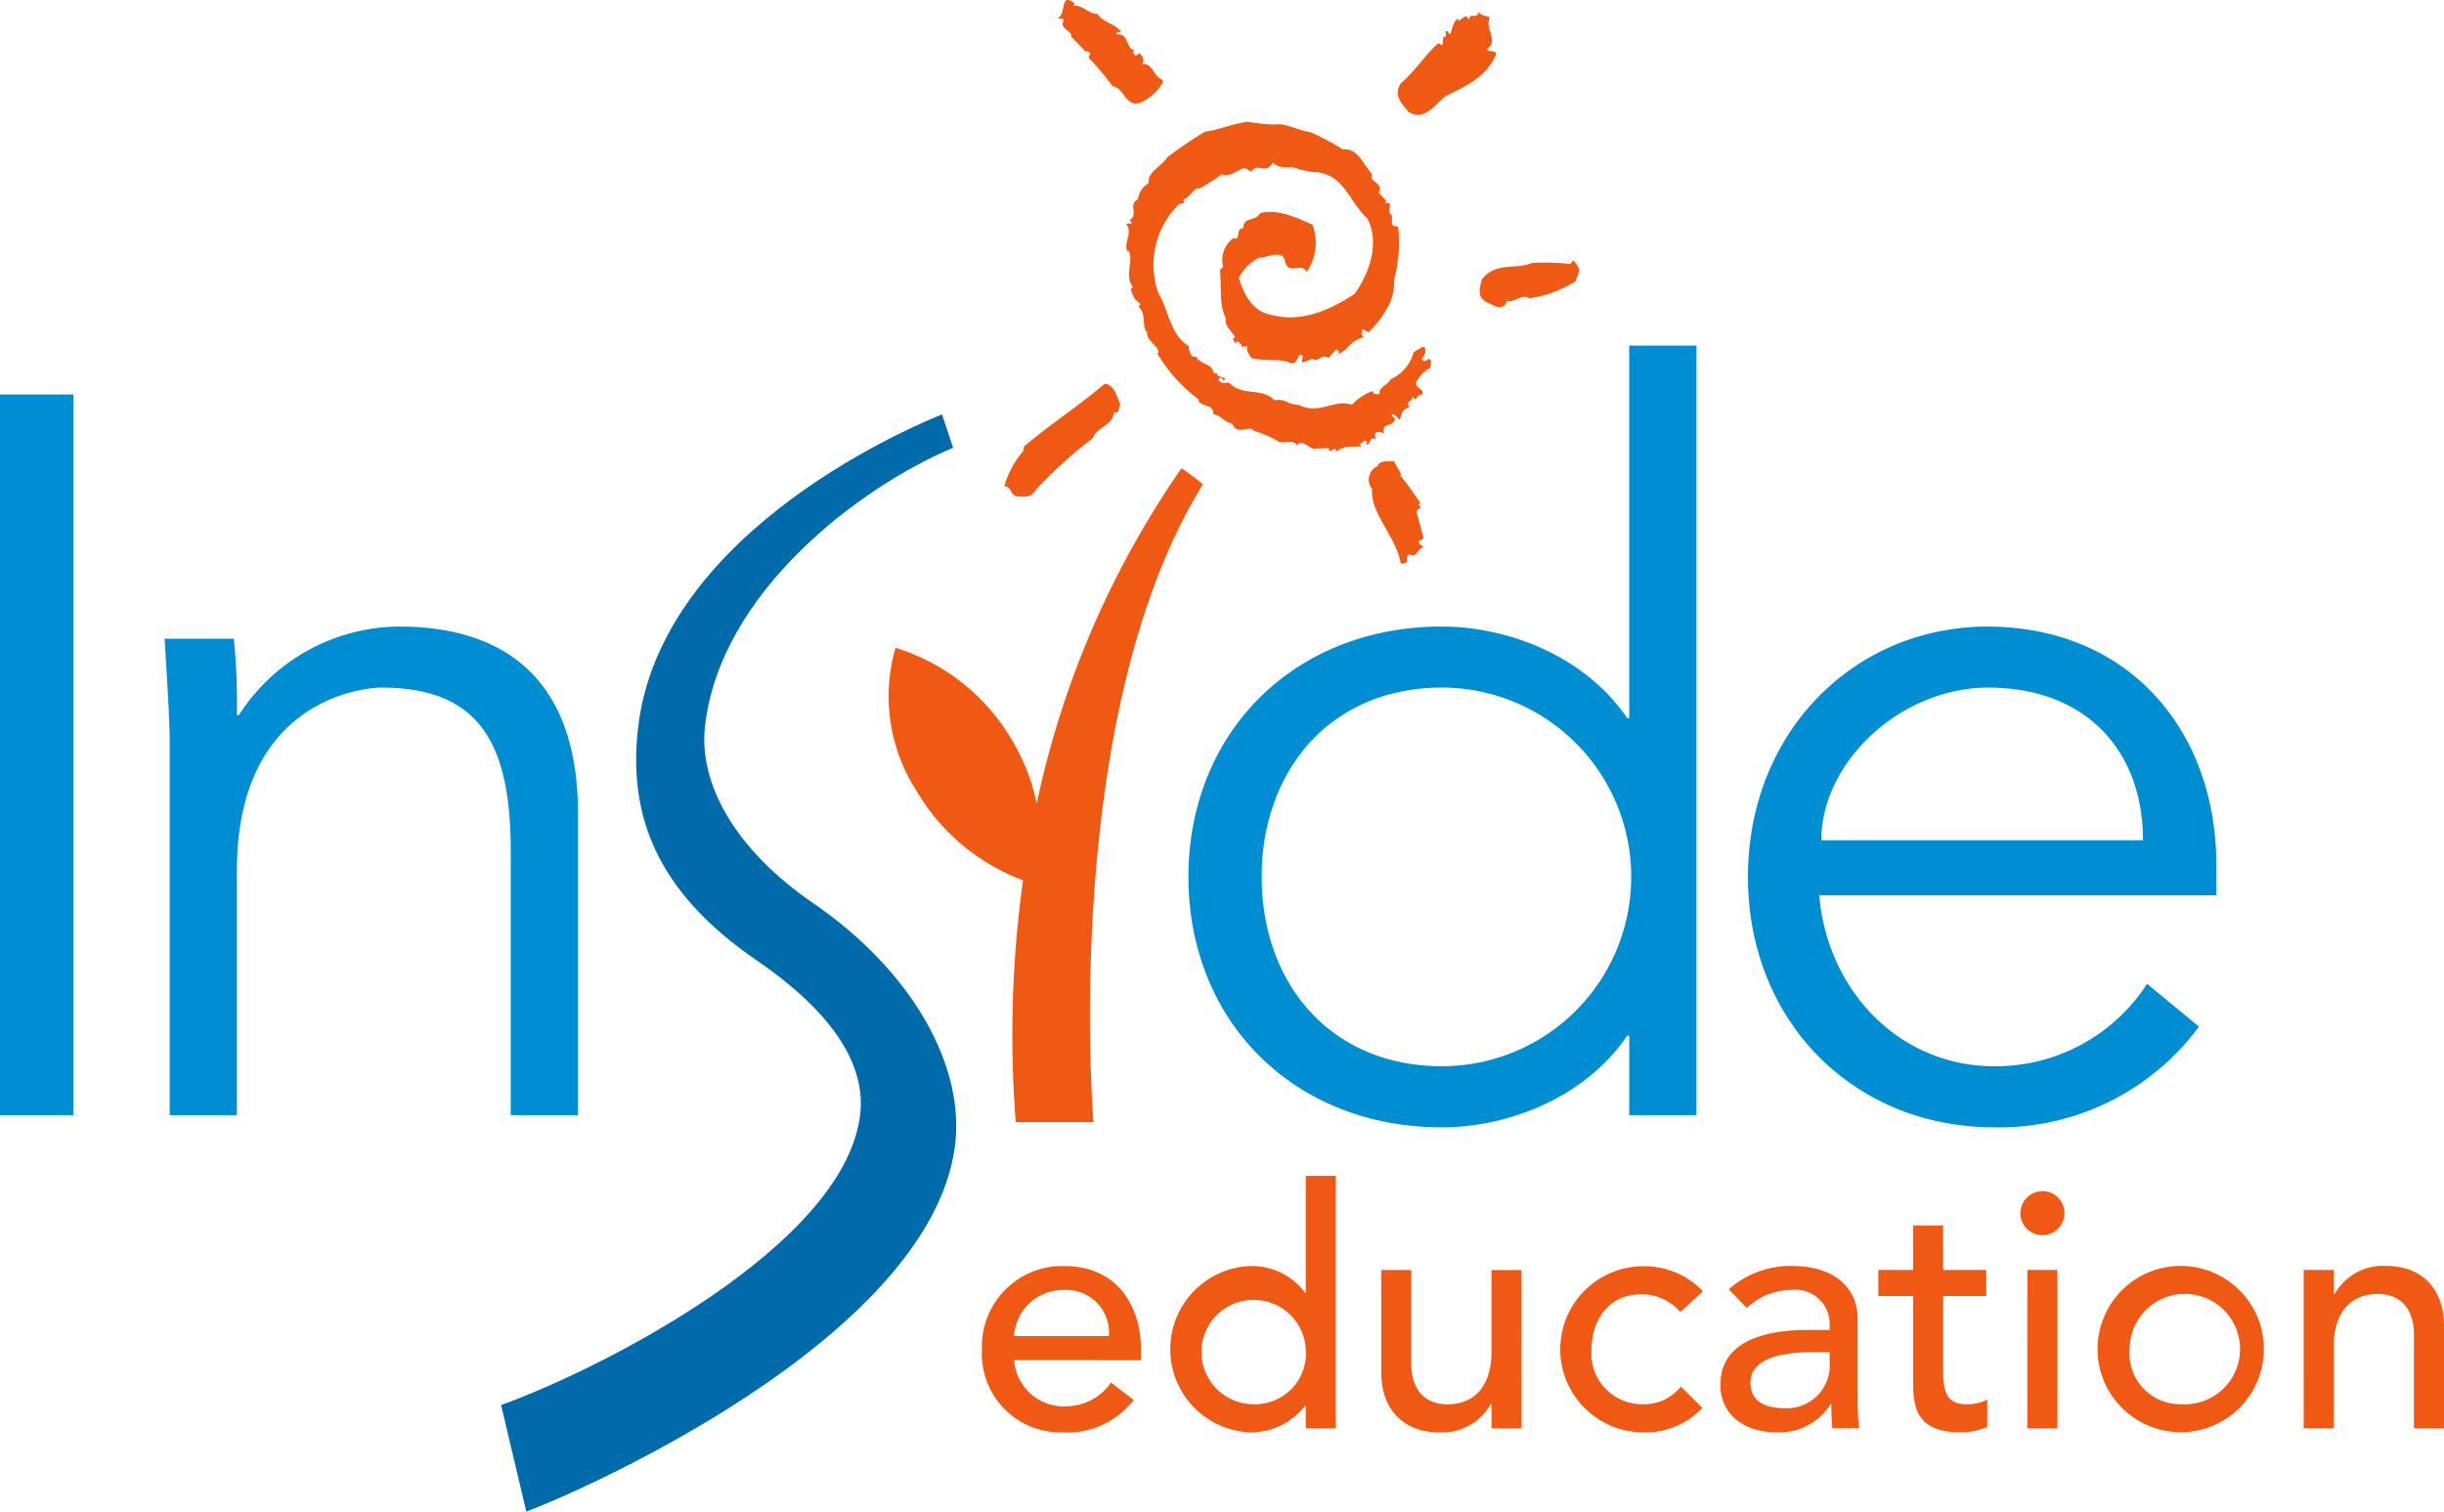 <svg data-name="Component 8 – 15" xmlns="http://www.w3.org/2000/svg" width="161.653" height="100"><path data-name="Path 325" d="M79.566 32.039a17.079 17.079 0 00-1.421-1.059 60.966 60.966 0 00-9.575 22.188 13.279 13.279 0 00-1.525-4.01 13.5 13.5 0 00-7.812-6.3 11.508 11.508 0 001.35 9.4 13.7 13.7 0 007.082 5.975 74.513 74.513 0 00-.48 16.005h5.14s-2.247-26.881 7.241-42.199z" fill="#f05913"/><path data-name="Path 326" d="M42.189 48.284c-.6 5.546 1.118 10.63 7.839 15.237 5.013 3.437 7.318 6.922 6.85 10.355-1.173 8.615-17.145 16.709-23.735 19.077L34.81 100c2.709-.97 26.577-11.179 28.344-24.112.723-5.284-2.758-11.606-9.374-16.141-5.169-3.543-7.556-7.9-7.155-11.644.955-8.91 10.29-15.911 16.417-18.481l-.737-2.207c-1.005.421-18.67 7.429-20.116 20.869z" fill="#006baa"/><path data-name="Path 327" d="M4.848 73.773H0V26.097h4.848z" fill="#008ed2"/><path data-name="Path 328" d="M15.467 42.258a42.159 42.159 0 01.2 5.051h.134a12.693 12.693 0 0110.575-5.858c8.012 0 11.851 4.511 11.851 12.322v20h-4.445V56.332c0-7-1.952-10.842-8.551-10.842-.944 0-9.563.606-9.563 12.122v16.161h-4.443V49.194c0-1.684-.2-4.646-.337-6.937z" fill="#008ed2"/><path data-name="Path 329" d="M107.76 22.865V47.51h-.13c-2.9-4.242-8.081-6.059-12.257-6.059-9.83 0-16.766 7.068-16.766 16.566s6.936 16.565 16.766 16.565c4.177 0 9.362-1.819 12.257-6.063h.134v5.255h4.443V22.865zM95.369 70.539c-7.338 0-11.917-5.453-11.917-12.523s4.579-12.527 11.917-12.527a12.525 12.525 0 110 25.05z" fill="#008ed2"/><path data-name="Path 330" d="M120.466 55.591c0-5.185 5.251-10.1 11.045-10.1 6.394 0 10.233 4.109 10.233 10.1zm26.128 3.637v-2.02c0-8.622-5.523-15.69-15.084-15.757-8.958 0-15.895 7.068-15.895 16.566s6.937 16.565 16.3 16.565a16.435 16.435 0 0013.533-6.663l-3.435-2.83a11.927 11.927 0 01-10.1 5.453c-6.263 0-11.046-4.981-11.585-11.312z" fill="#008ed2"/><g data-name="Group 425" fill="#f05913"><path data-name="Path 331" d="M67.075 89.985a3.293 3.293 0 003.536 3.049 3.61 3.61 0 002.873-1.568l1.5 1.149a5.483 5.483 0 01-4.641 2.144 5.2 5.2 0 01-5.392-5.5 5.309 5.309 0 015.414-5.5c3.69 0 5.1 2.829 5.1 5.524v.708zm6.276-1.592a2.836 2.836 0 00-3.028-3.049 3.232 3.232 0 00-3.248 3.049z"/><path data-name="Path 332" d="M88.354 94.491h-1.988v-1.5h-.044a4.473 4.473 0 01-3.647 1.768 5.505 5.505 0 010-11 4.386 4.386 0 013.647 1.768h.044v-7.734h1.988zm-1.988-5.237a3.453 3.453 0 10-3.448 3.646 3.361 3.361 0 003.449-3.646z"/><path data-name="Path 333" d="M100.641 94.495h-1.988v-1.613h-.046a3.689 3.689 0 01-3.448 1.878c-2.033 0-3.8-1.215-3.8-4v-6.74h1.988v6.188c0 1.966 1.127 2.7 2.388 2.7 1.657 0 2.916-1.061 2.916-3.492v-5.392h1.988z"/><path data-name="Path 334" d="M111.139 86.801a3.334 3.334 0 00-2.608-1.17c-2.165 0-3.271 1.745-3.271 3.712a3.356 3.356 0 003.381 3.558 3.106 3.106 0 002.541-1.171l1.414 1.414a5.152 5.152 0 01-3.977 1.613 5.492 5.492 0 010-10.983 5.368 5.368 0 014.021 1.657z"/><path data-name="Path 335" d="M114.343 85.298a6.178 6.178 0 014.154-1.547c3.093 0 4.375 1.68 4.375 3.492v5.342a15.948 15.948 0 00.089 1.9h-1.768q-.066-.8-.067-1.591h-.044a3.986 3.986 0 01-3.669 1.856c-1.943 0-3.623-1.1-3.623-3.138 0-2.7 2.586-3.623 5.768-3.623h1.459v-.443a2.255 2.255 0 00-2.5-2.209 4.349 4.349 0 00-2.984 1.193zm5.612 4.154c-1.877 0-4.176.332-4.176 2.011 0 1.194.885 1.7 2.255 1.7a2.83 2.83 0 002.983-3.049v-.663z"/><path data-name="Path 336" d="M131.379 85.74h-2.85v4.75c0 1.172 0 2.41 1.5 2.41a2.813 2.813 0 001.413-.31v1.813a4.533 4.533 0 01-1.79.353c-3.071 0-3.115-1.878-3.115-3.557v-5.458h-2.3v-1.724h2.3v-2.939h1.988v2.939h2.85z"/><path data-name="Path 337" d="M135.093 78.802a1.458 1.458 0 11-1.459 1.459 1.472 1.472 0 011.459-1.459zm-.995 5.215h1.985v10.475h-1.988z"/><path data-name="Path 338" d="M144.306 83.751a5.5 5.5 0 11-5.568 5.5 5.5 5.5 0 015.568-5.5zm0 9.149a3.652 3.652 0 10-3.447-3.646 3.36 3.36 0 003.447 3.646z"/><path data-name="Path 339" d="M152.372 84.016h1.988v1.614h.045a3.686 3.686 0 013.448-1.879c2.032 0 3.8 1.215 3.8 4v6.74h-1.989v-6.187c0-1.967-1.126-2.7-2.386-2.7-1.657 0-2.917 1.061-2.917 3.492v5.392h-1.988z"/></g><g data-name="Group 426" fill="#f05913"><path data-name="Path 340" d="M98.549 1.145c-.417.7.646 1.569-.2 2.094.135.312.631-.033.593.419-.733 1.542-2.026 2.024-3.369 2.731-.689.581-1.385 1.642-2.405 1.019-.482-.583-1.015-1.1-.517-1.895.978-.817 1.808-2.141 2.5-2.657l.246.149.086-.612.095.061c.115-.072.017-.26.04-.385l.151-.01c-.023.128.1.156.158.215.132-.391.171-.807.519-1.081v.158c.187.085.483-.6.721-.04.06-.577.482.041.632-.509.203.248.473.233.75.343z"/><path data-name="Path 341" d="M71.058.209c-.007.063.016.155-.086.2.531-.188 1.07.554 1.622.517.422.617 1.1.589 1.527 1.144-.051.175-.31-.12-.246.217.818-.161.539 1.046 1.276 1.054-.059-.032-.13.021-.165.046-.078.143.043.217.131.314l.243-.185c.179.136.4.491.153.736.72-.14.731.733 1.288.968l.143.163a3.209 3.209 0 01-1.585 1.44c-.954.236-.993-1.028-1.756-1.105a18.374 18.374 0 00-1.379-1.667c-.121-.1-.323-.3-.12-.434.042-.085-.08-.155-.14-.222-.059-.037-.1.02-.13.046l-.993-1.03c.129-.345-.755-.494-.515-.982.069-.354-.181-.107-.362-.243.594-.212.104-1.734 1.094-.977z"/><path data-name="Path 342" d="M84.375 8.239c.606-.128 1.509.408 2.288.5a16.945 16.945 0 012.162 1.149c.993-.114 1.307.968 1.923 1.618-.229.625.768.478.451 1.267l.512.523c-.063.069-.124.1-.087.169.669-.2-.005.58.426.754.107.222-.216.851.425.752a9.832 9.832 0 01-.27 3.572 3.338 3.338 0 01-.308 1.566 6.684 6.684 0 01-1.393 1.881l-.4-.237c.011.192-.171.428.125.543a2.191 2.191 0 00-1.218.835l-.6.356c.058-.1.186-.138.148-.235l-.169-.152-.519.576c-.5-.331-.6.352-1.067.053l-.631.258c-.2-.15.205-.429-.159-.542-.308.275-.217.788-.846.5-.592-.229-1.552-.018-2.407-.266-.107-.221-.341-.369-.264-.761l-.388.019c.055-.2-.173-.252-.274-.373l-.125.168-.179-.379.161-.007c-.116-.384-.716-.711-.615-1.3-.468-.914-.267-2.057-.389-3.216.1.028.122-.134.217-.171a1.8 1.8 0 01.677-1.911c.5.266.127-.683.646-.645.025-.81.789-.4 1.112-.994 1.085-.314 2.407.265 3.466.76a3.341 3.341 0 01-.389 3.122c-.329-.725-1.244.323-1.43-.767-.2-.733-1.173-.167-1.722-.171a3.075 3.075 0 00-1.321 1.327c.275.99.889 2.25 2.126 2.446 1.97.546 3.866-.293 5.521-1.378 1.028-1.412 1.668-3.447.849-4.992-1.29-1.193-1.547-3.055-3.649-3.081a6.463 6.463 0 01-1.277-.318c-.292-.019-1.03.114-1.309-.322-.536.9-.941-.049-1.456.623l-.336-.213c-.423-.1-1 .668-1.6.376a9.389 9.389 0 01-1.5.947c-.389-.074-.583.612-1.06.734.243.377-.282.177-.368.406a5.593 5.593 0 00-1.251 5.831c.668 1.064.749 2.708 1.985 3.454.049.353.105.8.487.689l.178.279.058-.066c.013.254.922.307.919.887l.294.052-.061.1.561.2-.152.17c.025-.131-.1-.156-.176-.25l-.152.168c.176.282.462.2.722.192.889.955 2.147.276 3 1.169.769-.136.789.285 1.633.306 1.292.682 2.3-.409 3.489-.013a3.608 3.608 0 011.377-.912c.012.227.27.243.462.2-.119-.415.552-.611.727-.976a2.755 2.755 0 001.524-1.79l.532-.319-.069-.093c-.019.229.317-.143.308.31a.776.776 0 01-.263.562.249.249 0 00.391.046l.061-.068c.3.078.152.41.128.606a2 2 0 00-.891.886c-.269.465.7.514.274.923-.36-.077-.2.53-.546.093-.046.358-.532.352-.192.657l-.442.248-.226.624c-.2-.117-.211-.343-.471-.364l-.061.066.238.249c-.1.523-.988.245-.728.943-.229-.085-.657-.226-.6.19l.01.225c-.4-.329-.265.436-.63.3l.092-.1c-.181-.38-.376.247-.547.029l.17.218c-.609.06-1.07-.109-1.629.34-.149-.38-.289.049-.52-.071l-.01-.162-.707.038v-.063c-.465.381-.9-.668-1.4-.158-.314-.465-.967.018-1.341-.318a6.717 6.717 0 00-1.518-.634c-.217-.441-1.114.379-1.415-.478-.521-.07-.807-.6-1.261-.614.06-.682-.767-.479-.982-.888l.061-.068a10.455 10.455 0 01-2.773-3.057l.061-.07c.075-.422-.781-.733-.747-1.35-.375-.337 0-1.2-.57-1.687l.151-.168c-.471-.363-.443-.429-.663-.968l.151-.17c-.583-.681.069-1.847-.282-2.377h-.095c-.258-.6.421-1.219-.093-1.806l.387-.019c.028-.1-.1-.122-.14-.218.627-.355-.122-1.095.546-1.353a1.515 1.515 0 01.718-1.105c-.1-.737.883-1.111 1.238-1.71a30.76 30.76 0 012.468-1.677c.9-.112 1.754-.511 2.845-.663a11.107 11.107 0 001.848.184z"/><path data-name="Path 343" d="M104.208 18.609a7.74 7.74 0 01-3.061 1.123c-.455-.338-1.05.334-1.445.166-.34.813-.907.27-1.418.071-.595-.343-.4-.951-.284-1.456.879-1.223 2.266-.645 3.345-1.119a16.258 16.258 0 012.523.067l.2-.236c.538.642.393.642.14 1.384z"/><path data-name="Path 344" d="M73.066 25.387c.68.075.778.863 1.033 1.359-.109.134-.013.663-.43.538-.023.864-1.133.947-1.394 1.713a29.054 29.054 0 00-3.685 3.323c-.414.6-.672.565-1.372.508-.433-.143-.269-.6-.789-.663a5.982 5.982 0 011.244-2.306l.058-.317c1.744-1.492 3.591-2.661 5.335-4.155z"/><path data-name="Path 345" d="M92.683 31.384l-.07.061a21.856 21.856 0 011.323 1.832l-.143.152c.453.116-.17.29-.087.484l.463 1.736c-.188.01-.254.156-.364.22a.934.934 0 00.388.317c-.478.081-.442.792-.98.478-.359.244.108.648-.566.624-.232-1.69-2.067-3.383-1.886-4.927a.972.972 0 01.369-1.524c.093-.4.62-.285 1.062-.338z"/></g></svg>